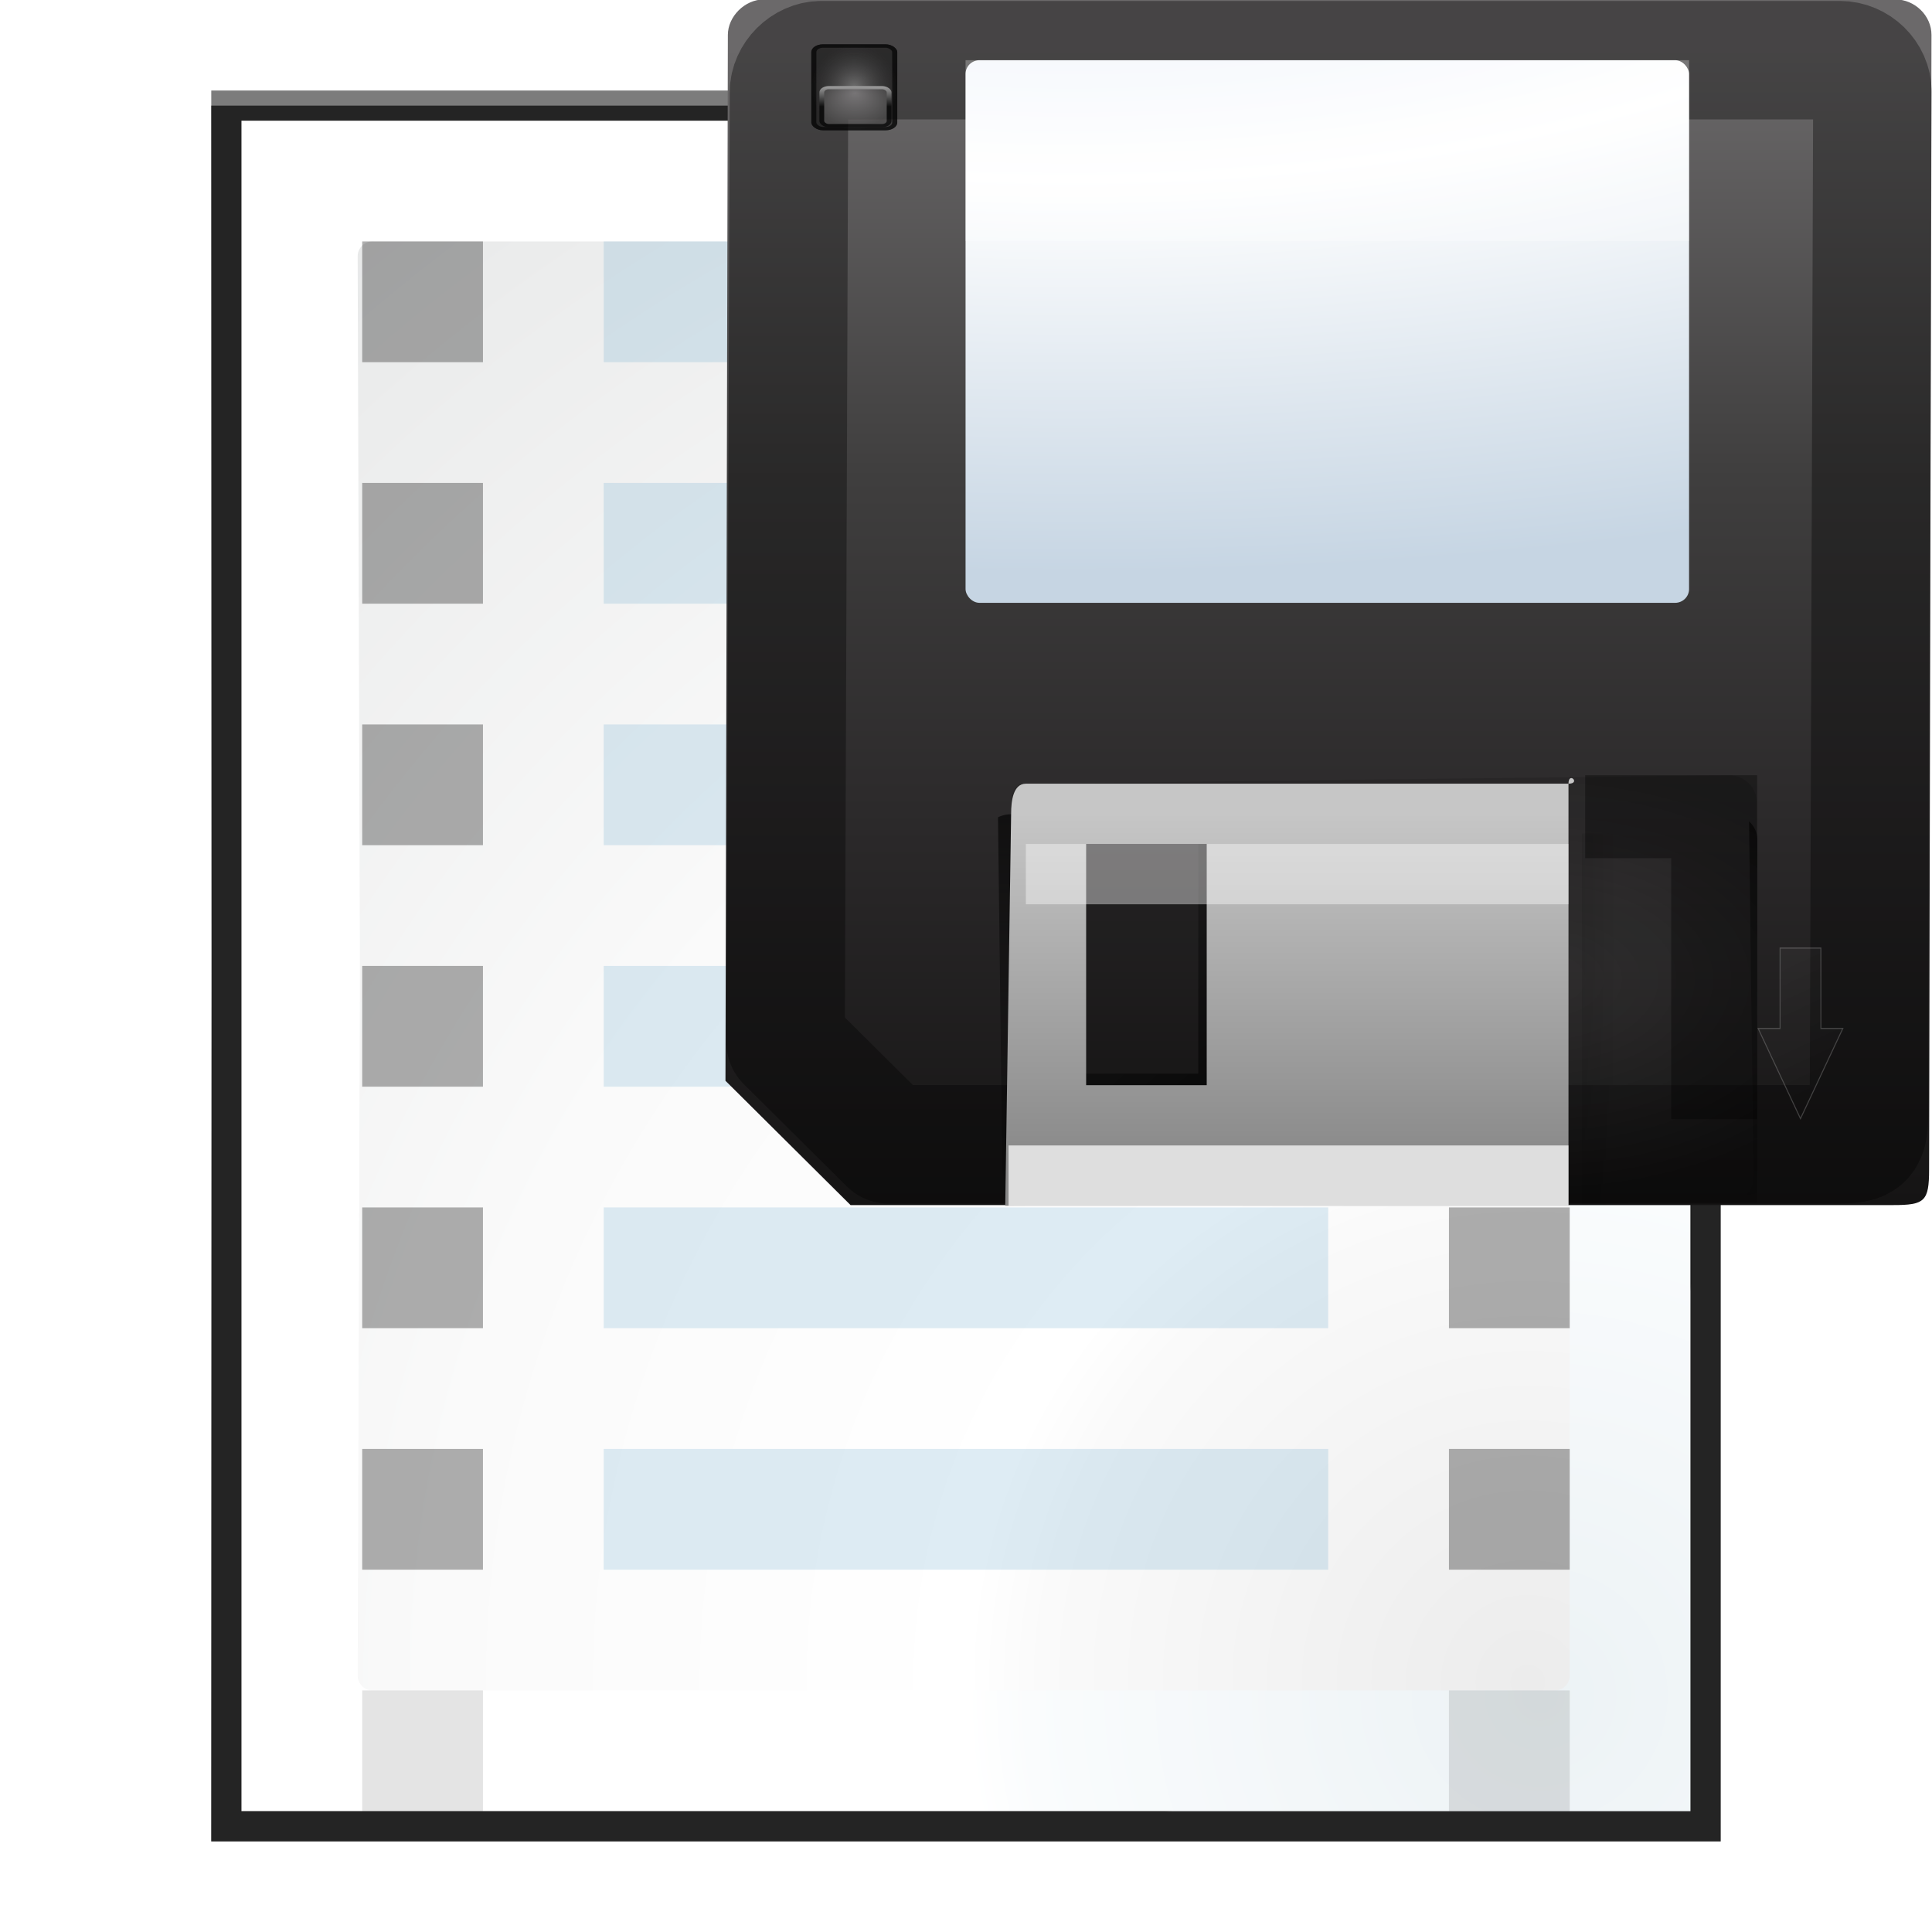 <svg height="16" width="16" xmlns="http://www.w3.org/2000/svg" xmlns:xlink="http://www.w3.org/1999/xlink"><linearGradient id="a" gradientTransform="matrix(2.56 0 0 2.562 317.249 -4847.794)" gradientUnits="userSpaceOnUse" x1="-97.743" x2="-97.743" y1="1937.988" y2="1895.421"><stop offset="0" stop-color="#141313"/><stop offset=".335" stop-color="#2b292a"/><stop offset=".633" stop-color="#3f3e3e"/><stop offset="1" stop-color="#6b696a"/></linearGradient><radialGradient id="b" cx="100.165" cy="37.469" gradientTransform="matrix(4.811 0 -0 1.926 -441.904 -88.155)" gradientUnits="userSpaceOnUse" r="38"><stop offset="0" stop-color="#d0ced9"/><stop offset=".25" stop-color="#ecf1f9"/><stop offset=".5" stop-color="#fff"/><stop offset="1" stop-color="#c6d5e3"/></radialGradient><linearGradient id="c" gradientUnits="userSpaceOnUse" x1="47.609" x2="47.609" xlink:href="#d" y1="104.35" y2="176.35"/><linearGradient id="d"><stop offset="0"/><stop offset="1" stop-opacity="0"/></linearGradient><clipPath id="e"><path d="m18.19 132.421c-1.419 0-2.562 1.143-2.562 2.562v37.183h72v-37.183c0-1.419-1.143-2.562-2.562-2.562z"/></clipPath><filter id="f" height="1.241" width="1.138" x="-.069" y="-.12"><feGaussianBlur stdDeviation="1.923"/></filter><radialGradient id="g" cx="84" cy="91.983" gradientTransform="matrix(1 0 0 .621 0 37.876)" gradientUnits="userSpaceOnUse" r="32" xlink:href="#h"/><linearGradient id="h"><stop offset="0" stop-color="#fff"/><stop offset="1" stop-color="#fff" stop-opacity="0"/></linearGradient><linearGradient id="i" gradientUnits="userSpaceOnUse" x1="68" x2="36" xlink:href="#d" y1="120" y2="84"/><filter id="j" height="1.186" width="1.248" x="-.124" y="-.093"><feGaussianBlur stdDeviation="1.238"/></filter><linearGradient id="k" gradientUnits="userSpaceOnUse" x1="89.605" x2="114.175" xlink:href="#h" y1="42.336" y2="106.798"/><filter id="l"><feGaussianBlur stdDeviation=".023"/></filter><linearGradient id="m" gradientUnits="userSpaceOnUse" x1="87.694" x2="91.052" xlink:href="#d" y1="100.832" y2="100.832"/><filter id="n" height="1.045" width="1.51" x="-.255" y="-.023"><feGaussianBlur stdDeviation=".357"/></filter><linearGradient id="o" gradientTransform="matrix(1 0 0 .997 0 -.225)" gradientUnits="userSpaceOnUse" x1="52" x2="52" y1="112" y2="80"><stop offset="0" stop-color="#8a8a8a"/><stop offset="1" stop-color="#c6c6c6"/></linearGradient><clipPath id="p"><rect height="12" rx="1.079" width="8" x="12" y="12"/></clipPath><filter id="q" height="1.203" width="1.293" x="-.147" y="-.102"><feGaussianBlur stdDeviation=".55"/></filter><radialGradient id="r" cx="16" cy="18" gradientTransform="matrix(1 0 0 1.5 0 -9)" gradientUnits="userSpaceOnUse" r="4"><stop offset="0" stop-color="#7a7a7a"/><stop offset="1" stop-opacity=".491"/></radialGradient><linearGradient id="s" gradientUnits="userSpaceOnUse" x1="16" x2="16" xlink:href="#d" y1="1.595" y2="18.755"/><clipPath id="t"><rect height="12" rx="1.079" width="8" x="12" y="12"/></clipPath><radialGradient id="u" cx="16.035" cy="19.494" fy="18.539" gradientUnits="userSpaceOnUse" r="2.379"><stop offset="0" stop-color="#868385"/><stop offset="1" stop-color="#4a4949"/></radialGradient><linearGradient id="v" gradientUnits="userSpaceOnUse" x1="13.732" x2="13.732" y1="17.128" y2="19.869"><stop offset="0" stop-color="#fff"/><stop offset="1"/></linearGradient><filter id="w"><feGaussianBlur stdDeviation=".042"/></filter><filter id="x"><feGaussianBlur stdDeviation="1.039"/></filter><filter id="y"><feGaussianBlur stdDeviation=".501"/></filter><radialGradient id="z" cx="181.629" cy="349.181" gradientUnits="userSpaceOnUse" r="139.559"><stop offset="0" stop-color="#ecf2f5"/><stop offset=".243" stop-color="#fafcfd"/><stop offset=".272" stop-color="#fff"/></radialGradient><radialGradient id="A" cx="102" cy="112.305" gradientTransform="matrix(.979 0 0 .982 80.99 238.04)" gradientUnits="userSpaceOnUse" r="139.559"><stop offset="0" stop-color="#ececec"/><stop offset=".236" stop-color="#fafafa"/><stop offset=".272" stop-color="#fff"/><stop offset=".531" stop-color="#fafafa"/><stop offset=".845" stop-color="#ebecec"/><stop offset="1" stop-color="#e1e2e3"/></radialGradient><g transform="matrix(.125 0 0 .125 -9.954 -29.61)"><path d="m93.629 242.876.021 58-.021 58h.043 63.678 36.279v-36.072-43.855-36.072h-36.279-63.678z" filter="url(#x)" opacity=".715" stroke-width="1.039"/><path d="m93.629 243.876.021 57.5-.021 57.5h.043 63.678 36.279v-36.072-42.855-36.072h-36.279-63.678z" filter="url(#x)" opacity=".836" stroke-width="1.039"/><path d="m24.92 10.931v108.138l58.676-0c.53 0 1.039-.211 1.414-.586l31.484-31.766c.375-.375.586-.884.586-1.414v-74.372z" filter="url(#y)" opacity=".896" transform="matrix(1.042 0 0 1.036 69.67 233.555)"/><path d="m95.629 244.876v112h61.172 34.828v-34.828-42.344-34.828h-34.828z" fill="url(#z)"/><path d="m104.308 252.876c-.539 0-.98.441-.98.982l.15 47.018-.15 47.018c0 .541.441.982.98.982h.299 51.914 26.129c.54 0 .979-.441.979-.982v-26.23-41.574-26.23c0-.541-.438-.982-.979-.982h-26.129-51.914z" fill="url(#A)"/><path d="m119.629 332.876h48v8h-48z" fill="#4c9ac3" fill-opacity=".509" fill-rule="evenodd" opacity=".367"/><path d="m119.629 316.876h48v8h-48z" fill="#4c9ac3" fill-opacity=".509" fill-rule="evenodd" opacity=".367"/><g fill="#2d2d2d"><path d="m103.629 252.876h8v8h-8z" opacity=".381"/><path d="m103.629 268.876h8v8h-8z" opacity=".381"/><path d="m103.629 284.876h8v8h-8z" opacity=".381"/><path d="m103.629 300.876h8v8h-8z" opacity=".381"/><path d="m103.629 316.876h8v8h-8z" opacity=".381"/><path d="m103.629 332.876h8v8h-8z" opacity=".381"/><path d="m103.629 348.876h8v8h-8z" fill-opacity=".332" opacity=".381"/></g><g fill="#4c9ac3" fill-opacity=".509" fill-rule="evenodd"><path d="m119.629 252.876h48v8h-48z" opacity=".367"/><path d="m119.629 268.876h48v8h-48z" opacity=".367"/><path d="m119.629 284.876h48v8h-48z" opacity=".367"/><path d="m119.629 300.876h48v8h-48z" opacity=".367"/></g><g fill="#2d2d2d"><path d="m175.629 252.876h8v8h-8z" opacity=".381"/><path d="m175.629 268.876h8v8h-8z" opacity=".381"/><path d="m175.629 284.876h8v8h-8z" opacity=".381"/><path d="m175.629 300.876h8v8h-8z" opacity=".381"/><path d="m175.629 316.876h8v8h-8z" opacity=".381"/><path d="m175.629 332.876h8v8h-8z" opacity=".381"/><path d="m175.629 348.876h8v8h-8z" fill-opacity=".332" opacity=".381"/></g></g><g transform="matrix(.089 0 0 .089 5.296 -.344)"><path d="m11.583 3.813c-1.809 0-3.361 1.612-3.36 3.3l-.223 97.319 11.64 11.568h96.999c2.953 0 3.36-.344 3.36-3.3l.223-105.587c0-1.798-1.558-3.3-3.36-3.3z" fill="url(#a)"/><path d="m16.937 9.467c-1.628 0-3.025 1.451-3.025 2.97l-.319 88.397 9.577 9.512h88.212c2.658 0 3.024-.31 3.024-2.97l.319-94.939c0-1.619-1.402-2.97-3.024-2.97z" style="opacity:.35;fill:none;stroke:#000;stroke-width:11.026;stroke-linecap:round;stroke-linejoin:round;stroke-dashoffset:1.088"/><rect fill="url(#b)" height="50.492" rx="1.299" ry="1.28" width="67.323" x="30.341" y="9.467"/><path clip-path="url(#e)" d="m19.585 126.438c-1.483 0-2.656 1.205-2.656 2.688l.436 39.225c0 1.483 1.173 2.656 2.656 2.656h.156c-.408-.446-.688-1.032-.688-1.688l-.436-37.163c0-1.391 1.112-2.531 2.5-2.531h62.789c1.388 0 2.5 1.14 2.5 2.531l.436 37.163c0.0.656-.248 1.241-.656 1.688h.125c1.483 0 2.688-1.173 2.688-2.656l-.436-39.225c0-1.483-1.205-2.688-2.688-2.688z" fill="url(#c)" filter="url(#f)" transform="matrix(1 0 0 .917 16.391 -41.798)"/><path d="m35.951 76.789c-1.419 0-1.37 1.363-1.37 2.782l-.547 36.49 69.965-.344-.025-37.146c0-1.419-1.143-2.562-2.562-2.562z" fill-opacity=".128"/><path d="m35.951 76.789c-1.419 0-1.37 1.363-1.37 2.782l-.547 36.49 69.965-.361v-37.183c0-1.419-.855-1.727-2.274-1.727z" fill="url(#g)" opacity=".074"/><path d="m52.937 80.041c-.52 0-.937.418-.938.938v23.062h-11.062c-.52 0-.938.418-.938.938v6.125c0 .52.418.938.938.938h12 10.125c.52 0 .938-.418.938-.938v-6.125-24c0-.52-.418-.938-.938-.938z" fill="url(#i)" filter="url(#j)" transform="matrix(1 0 0 1.01 0 -1.313)"/><path d="m112.08 93.784v6.719h-1.219-1.031l4.344 7.531 4.344-7.531h-1.031-1.219v-6.719h-2.094z" style="opacity:.453;fill-rule:evenodd;stroke:#fff;stroke-width:.099;fill:url(#k);filter:url(#l)" transform="matrix(.907 0 0 1.114 4.476 -12.395)"/><path d="m87.694 81.906h4.306v34.205h-4.306z" fill="url(#m)" filter="url(#n)" opacity=".297" transform="matrix(1 0 0 1.01 0 -1.313)"/><path d="m35.951 76.789c-1.177 0-1.37 1.608-1.37 2.782l-.547 36.49 52.41-0v-39.272c0-1.174 1.177 0 0 0zm5.61 5.61h11.22c.52 0 0-.518 0 0v22.441c0 .518.52 0 0 0h-11.22c-.52 0 0 .518 0 0v-22.441c0-.518-.52 0 0 0z" fill="url(#o)"/><g opacity=".785" stroke-dashoffset="4.15" stroke-linecap="round" stroke-linejoin="round" transform="matrix(1.44 0 0 .96 -3.048 -5.286)"><rect height="12" rx="1.079" style="opacity:1;fill:none;stroke:#000;stroke-width:.932;clip-path:url(#p);filter:url(#q)" transform="matrix(.694 0 0 .694 4.893 5.504)" width="8" x="12" y="12"/><rect height="12" rx="1.079" style="opacity:1;stroke-width:.932;clip-path:url(#t);fill:url(#r);stroke:url(#s);filter:url(#q)" transform="matrix(.694 0 0 .694 4.893 5.504)" width="8" x="12" y="12"/><rect fill="url(#u)" filter="url(#w)" height="3.676" opacity="1" rx=".452" stroke="url(#v)" stroke-width=".309" width="4.35" x="13.897" y="18.031"/></g><path d="m87.999 76v7.719h8v24.281h8v-24.281-7.719h-8z" opacity=".35"/><g fill="#fff"><path d="m35.951 82.4h50.492v5.61h-50.492z" opacity=".399"/><path d="m34.343 110.451h52.1v5.61h-52.1z" opacity=".712"/><path d="m30.341 9.467h67.323v16.831h-67.323z" opacity=".276"/></g></g></svg>